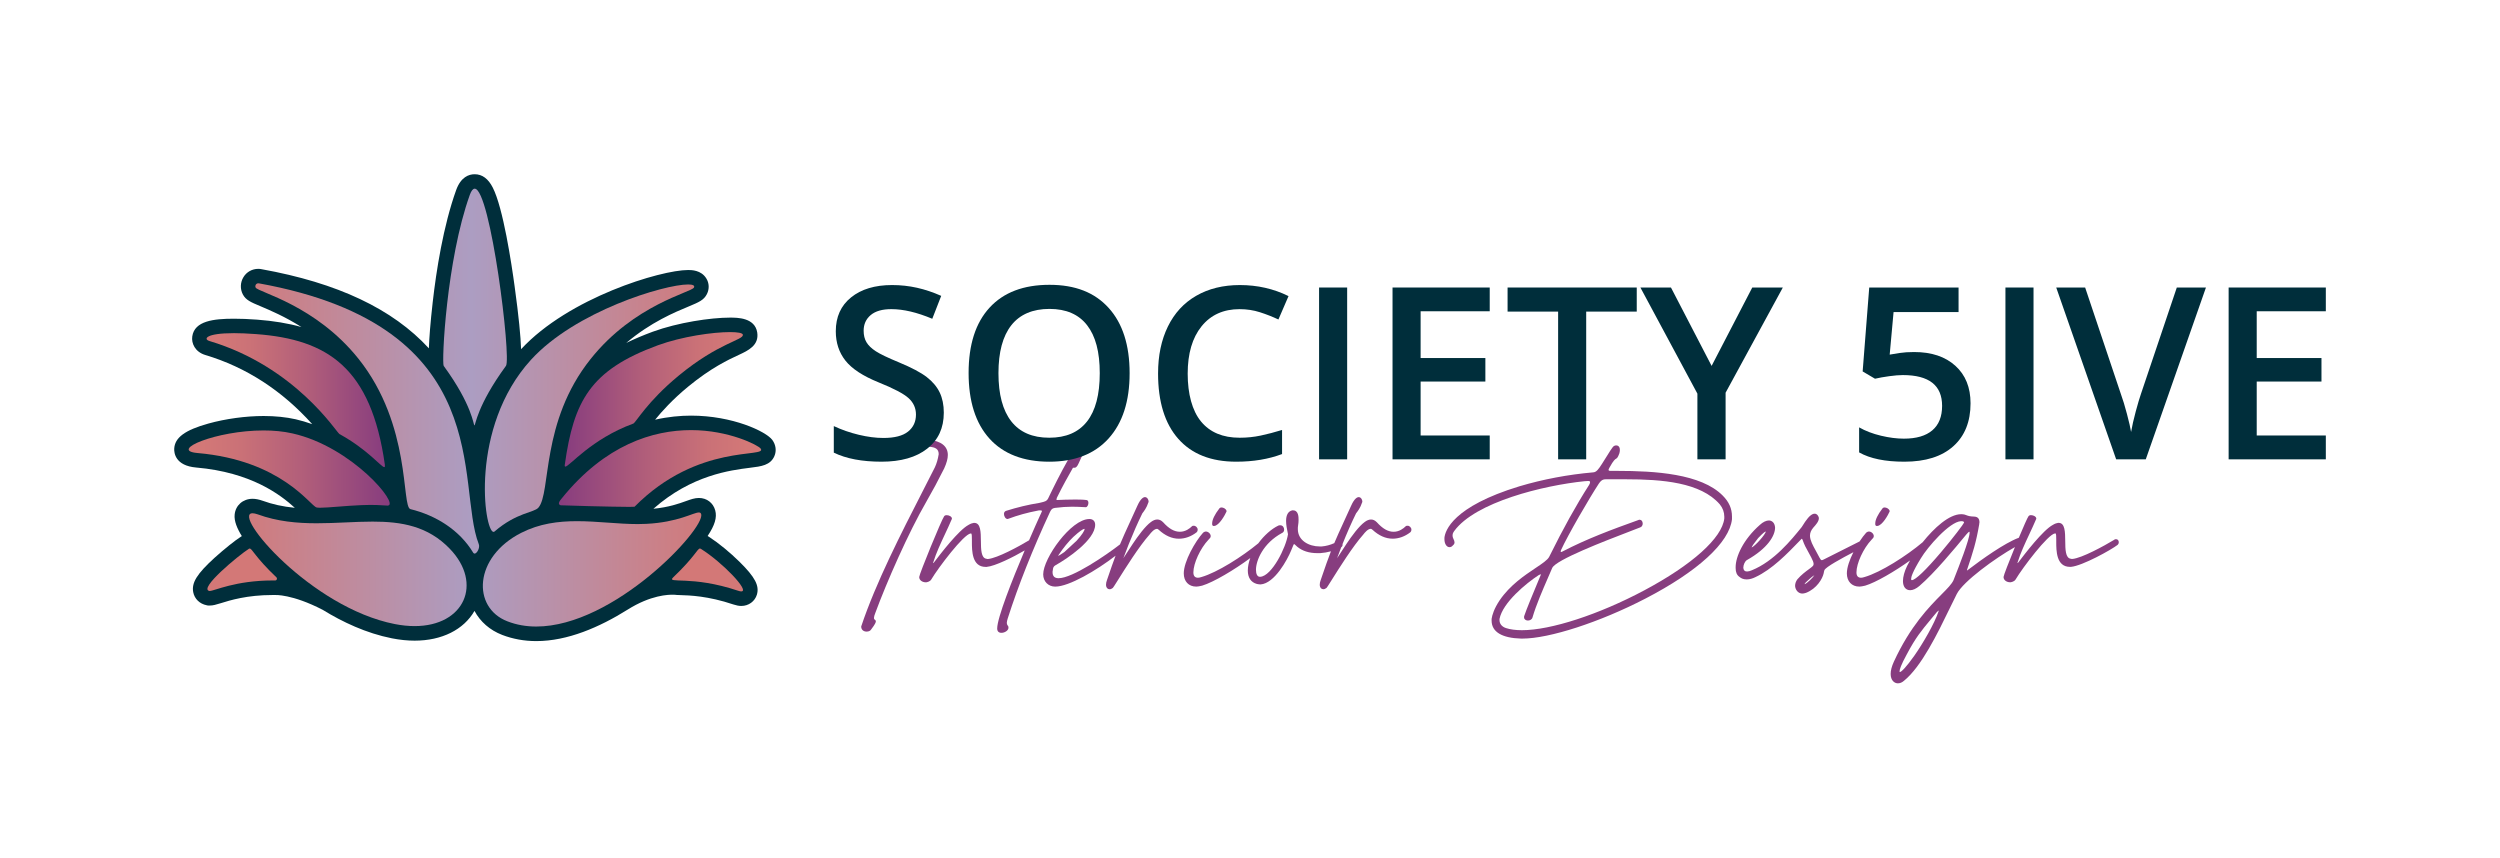 <?xml version="1.0" encoding="UTF-8"?>
<svg id="Layer_1" data-name="Layer 1" xmlns="http://www.w3.org/2000/svg" xmlns:xlink="http://www.w3.org/1999/xlink" viewBox="0 0 2126.74 729.5">
  <defs>
    <style>
      .cls-1 {
        fill: url(#linear-gradient-2);
      }

      .cls-2 {
        fill: url(#New_Gradient_Swatch-4);
      }

      .cls-3 {
        fill: #002e3b;
      }

      .cls-4 {
        fill: url(#New_Gradient_Swatch-5);
      }

      .cls-5 {
        fill: url(#linear-gradient-4);
      }

      .cls-6 {
        fill: url(#New_Gradient_Swatch-2);
      }

      .cls-7 {
        fill: url(#linear-gradient-3);
      }

      .cls-8 {
        fill: #d37877;
      }

      .cls-9 {
        fill: url(#New_Gradient_Swatch);
      }

      .cls-10 {
        fill: #873d7f;
      }

      .cls-11 {
        fill: url(#New_Gradient_Swatch-3);
      }

      .cls-12 {
        fill: #002e3b;
      }

      .cls-13 {
        fill: url(#linear-gradient);
      }
    </style>
    <linearGradient id="linear-gradient" x1="175.75" y1="340.4" x2="327.46" y2="340.4" gradientUnits="userSpaceOnUse">
      <stop offset=".07" stop-color="#d37877"/>
      <stop offset=".26" stop-color="#ca7177"/>
      <stop offset=".57" stop-color="#b15e7a"/>
      <stop offset=".97" stop-color="#8a3f7e"/>
      <stop offset="1" stop-color="#873d7f"/>
    </linearGradient>
    <linearGradient id="linear-gradient-2" x1="160.52" y1="399.07" x2="331.54" y2="399.07" xlink:href="#linear-gradient"/>
    <linearGradient id="linear-gradient-3" x1="475.46" y1="398.55" x2="647.53" y2="398.55" gradientUnits="userSpaceOnUse">
      <stop offset="0" stop-color="#873d7f"/>
      <stop offset=".03" stop-color="#8a3f7e"/>
      <stop offset=".43" stop-color="#b15e7a"/>
      <stop offset=".74" stop-color="#ca7177"/>
      <stop offset=".93" stop-color="#d37877"/>
    </linearGradient>
    <linearGradient id="linear-gradient-4" x1="480.4" y1="339.72" x2="631.97" y2="339.72" xlink:href="#linear-gradient-3"/>
    <linearGradient id="New_Gradient_Swatch" data-name="New Gradient Swatch" x1="194.81" y1="484.47" x2="607.25" y2="484.47" gradientUnits="userSpaceOnUse">
      <stop offset="0" stop-color="#d37877"/>
      <stop offset=".5" stop-color="#ac9dc2"/>
      <stop offset="1" stop-color="#d37877"/>
    </linearGradient>
    <linearGradient id="New_Gradient_Swatch-2" data-name="New Gradient Swatch" x1="194.81" y1="347.25" x2="607.25" y2="347.25" xlink:href="#New_Gradient_Swatch"/>
    <linearGradient id="New_Gradient_Swatch-3" data-name="New Gradient Swatch" x1="194.81" y1="261.2" x2="607.25" y2="261.2" xlink:href="#New_Gradient_Swatch"/>
    <linearGradient id="New_Gradient_Swatch-4" data-name="New Gradient Swatch" x1="194.81" y1="355.98" x2="607.25" y2="355.98" xlink:href="#New_Gradient_Swatch"/>
    <linearGradient id="New_Gradient_Swatch-5" data-name="New Gradient Swatch" x1="194.81" y1="484.63" x2="607.25" y2="484.63" xlink:href="#New_Gradient_Swatch"/>
  </defs>
  <g>
    <g>
      <path class="cls-10" d="M744.35,527.32c-.45-.34-.87-.66-.87-1.66,0-.93.38-2.31,1.2-4.37,9.65-26.18,28.12-68.2,43.37-94.51,5.04-8.72,10.14-18.23,15.17-28.29,2.09-4.6,3.1-8.33,3.1-11.43,0-7.38-5.73-11.96-16.1-12.88-1.26-.21-2.73-.21-4.16-.21-6.81,0-14.84,1.24-22.62,3.5-3.46.96-5.21,2.39-5.21,4.27,0,1.01.74,1.96,1.93,2.43,2.25.61,4.12,1.03,5.63,1.24h1.03c3.02,0,3.95-1.38,4.7-2.49.14-.22.29-.43.44-.63,6.43-1.6,11.79-2.42,15.94-2.42.52,0,1.04.06,1.55.11.46.05.89.09,1.26.09h.02c4.7.43,7.83,1.67,7.83,6.3-.67,4.25-1.76,8-3.24,11.14-3.34,6.64-6.96,13.7-10.79,21.18-17.62,34.39-39.55,77.2-51.88,114.19l-.02.12c0,2.42,1.55,4.06,4.09,4.29h.61c1.28,0,2.9-.43,3.59-1.59,3.47-4.56,4.17-6.14,4.17-7.2,0-.62-.41-.93-.77-1.2Z"/>
      <path class="cls-10" d="M856.51,529.75c0-1.01.3-2.03.64-3.22l.16-.55c8.98-28.05,21.09-58.55,36-90.62l.08-.14c.96-1.73,1.53-2.77,3.92-3.14,5.58-.7,10.25-1.02,14.69-1.02,3.69,0,7.19.18,10.88.38l.79.03c1.37,0,2.24-2.18,2.24-3.67s-.72-2.44-1.78-2.44h0c-3.3-.41-6.79-.41-9.87-.41-5.6,0-10.71.21-14.95.41-.62,0-.62-.26-.62-.42,0-.34.2-.93.37-1.46,4.66-9.55,9.52-18.25,13.67-25.51.07-.06.14-.06.3-.06h1.02c1,0,2.13-.48,3.63-3.91,3.67-7.88,5.68-12.52,5.98-13.89v-.61c0-1.85-1.62-3.47-3.47-3.47-5.87,0-28.38,47.65-28.6,48.11-1.2,2.23-2.89,2.62-6.26,3.4l-1.23.29c-8.88,1.38-18.94,3.79-28.34,6.78-1.1.44-1.69,1.35-1.69,2.62,0,1.98,1.34,4.29,3.06,4.29.19,0,.35-.08.48-.14.05-.02.12-.06.13-.06l.14-.02c7.86-2.95,16.07-5.22,25.17-6.96.55-.18,1.12-.18,1.71-.18s1.65.08,1.65.61c0,.02-.04.09-.06.14-.05.1-.12.23-.14.38-.1.2-.19.44-.29.67-.1.25-.2.49-.3.7l-1.23,2.66c-1.84,4.01-5.13,11.38-8.98,20.32-9.01,5.41-26.97,15.15-34.89,15.89-.35,0-.93,0-1.26-.16l-.13-.04c-4.54-.57-4.62-8.01-4.69-15.2-.08-7.53-.16-15.31-5.59-15.31h-.48c-1.02.18-2.59.54-4.42,1.69-8.44,4.43-24.07,24.9-29.25,31.7-.38.77-.69.8-.85.8-.02-.05-.03-.12-.03-.22,0-.18,0-.32.18-.7,2.38-7.67,6.17-15.76,9.83-23.58,1.95-4.16,3.97-8.47,5.69-12.56.26-.3.26-.62.26-.83,0-1.58-2.35-2.85-4.29-2.85h-.41c-.85,0-1.53.35-1.95.98-2.18,2.9-21.17,49.21-21.17,51.62,0,2.81,2.8,4.49,5.52,4.49h.46c.89-.13,3.08-.6,4.18-2.24,6.25-10.48,27.74-38.74,33.64-39.31h.33c.7.13.7,2.66.7,5.33v1.84c0,7.44,0,21.28,11.66,21.28h.85c7.23-.63,22.73-8.37,32.41-14.03-10.66,25.17-23.41,57.33-23.41,66.45,0,2.37,1.31,3.67,3.67,3.67,2.67,0,5.92-1.98,5.92-4.29,0-.64,0-1.19-.5-1.68-.62-.78-.94-1.66-.94-2.62Z"/>
      <path class="cls-10" d="M1018.86,450.52c0-1.65-1.61-3.27-3.26-3.27-.64,0-1.2,0-1.71.53-1.72,1.72-5.32,4.59-10.16,4.59s-9.43-2.71-14.25-8.07c-1.64-1.64-3.18-2.37-5-2.37-1.69,0-3.59.76-5.35,2.12-4.93,3.55-11.12,12.04-15.45,18.53l-7.8,11.91c-.09.18-.18.32-.26.43,1.42-3.94,2.99-8,4.62-12.06.05-.09.08-.19.11-.27,3.59-8.97,7.53-17.95,11.39-25.82l.02-.05c.05-.08.16-.22.31-.41.95-1.22,3.45-4.44,4.78-8.73.25-.3.25-.62.25-1.02,0-1.5-1.19-3.67-3.06-3.67-1.2,0-3.64.96-6.5,7.4-2.36,5.22-4.36,9.58-6.1,13.38-3.72,8.12-6.26,13.65-8.66,19.45-11.79,9.15-40.41,28.76-52.23,28.76-3.45,0-5.13-1.68-5.13-5.13,0-.41,0-.96.2-1.6.21-2.07.42-3.29,2.46-4.4,9.34-5.15,33.57-21.34,33.57-34.33,0-3.07-1.83-4.9-4.9-4.9-15.62,0-39.3,33.42-39.3,47.08,0,6.04,4.3,10.43,10.23,10.43,11.65,0,35.08-13.7,51.33-26.3-2,5.36-4.25,11.77-7.27,20.64-.57,1.52-.85,2.83-.85,4.03,0,2.66,1.59,3.88,3.06,3.88.84,0,1.7-.35,2.71-1.11.31-.25,1.3-1.81,4.29-6.58,6.34-10.11,18.14-28.93,26.9-38.74,1.39-1.85,4.07-4.96,6.43-4.96.16,0,.71.05,1.37.71,5.5,5.1,11.31,7.68,17.26,7.68,5.22,0,10.41-1.87,15.02-5.44.65-.65.93-1.35.93-2.33ZM922.44,449.9c.19,0,.21.02.21.22,0,1.25-2.12,4.82-6.83,9.94l-10.4,9.59c-.14.08-.4.26-.89.6-1.01.7-3.66,2.53-4.36,2.6.07-.19.2-.44.28-.6,4.15-6.23,8.41-11.44,12.63-15.49,5.49-5.05,8.43-6.85,9.35-6.85Z"/>
      <path class="cls-10" d="M1032.4,447.44h.43c4.41-.23,9.45-9.79,10.35-11.85.26-.31.26-.63.25-.93-.48-1.93-2.79-2.96-4.28-2.96-.85,0-1.53.35-1.95.97-3.82,4.92-6.02,9.49-6.02,12.53v.82c0,.88.63,1.42,1.22,1.42Z"/>
      <path class="cls-10" d="M1197.42,447.26c-.64,0-1.2,0-1.71.53-1.72,1.72-5.32,4.59-10.16,4.59s-9.43-2.71-14.25-8.07c-1.64-1.64-3.18-2.37-5-2.37-1.69,0-3.59.76-5.35,2.12-4.93,3.55-11.12,12.04-15.45,18.53l-7.8,11.91c-.09.18-.18.32-.26.43,1.12-3.09,2.31-6.26,3.56-9.44.65-.33,1.13-1.13,1.13-2.07,0-.16-.06-.34-.08-.51,3.62-9.07,7.61-18.17,11.52-26.13l.02-.05c.05-.08.16-.22.31-.41.95-1.22,3.45-4.44,4.78-8.73.25-.3.25-.62.25-1.02,0-1.5-1.19-3.67-3.06-3.67-1.2,0-3.64.96-6.5,7.4-2.36,5.22-4.36,9.58-6.1,13.38-3.48,7.6-5.93,12.94-8.2,18.36-3.38,1.54-6.97,2.51-10.73,2.83h-1.63c-9.27,0-18.64-5.06-18.64-14.75,0-1.03,0-2.01.2-3.01.28-1.67.42-3.23.42-4.77,0-2.45,0-8.18-4.7-8.18h-.7c-3.42.77-5.22,3.88-5.22,9,0,3.39.76,7.06,1.37,10.01l.26,1.27c-1.62,11.3-13.77,35.62-23.55,36.23h-.41c-2.06,0-3.29-2.22-3.29-5.95,0-7.79,5.94-22.57,22.27-31.36,1.06-.42,1.69-1.48,1.69-2.83,0-1.78-1.14-3.67-3.27-3.67h-.21c-.43,0-.91,0-1.4.24-5.94,2.83-12.2,8.43-17.1,15.11-13.74,11.34-34.89,24.8-48.37,28.68-1.18.39-2.18.59-2.95.59-2.58,0-3.9-1.52-3.9-4.52,0-7.72,5.86-20.44,12.79-27.77,1.26-1.26,1.95-1.95,1.95-3.14,0-1.92-2.06-3.88-4.09-3.88-.95,0-1.65.47-2.27.89l-.07.06c-6.72,7.35-16.49,24.51-16.49,34.66,0,6.83,4.18,11.25,10.64,11.25,1.3,0,2.78-.33,4.35-.68l.68-.15c9.46-2.81,27.49-13.48,40.9-23.46-1.29,3.56-2.09,7.15-2.09,10.58,0,6.08,2.65,10.04,7.69,11.45,1.02.2,2.08.41,3.17.41h0c11.91-.88,22.76-21.01,25.93-28.7.53-1.25.95-2.28,1.28-3.1.56-1.39,1.01-2.49,1.21-2.59.27,0,.85.54,1.52,1.17.36.35.79.75,1.3,1.19,4.35,3.59,10.08,5.41,17.04,5.41h2.48c3.09-.21,6.17-.75,9.11-1.56-2.37,6.11-4.94,13.35-8.68,24.35-.57,1.52-.85,2.83-.85,4.03,0,2.66,1.59,3.88,3.06,3.88.84,0,1.7-.35,2.71-1.11.31-.25,1.3-1.81,4.29-6.58,6.34-10.11,18.14-28.93,26.9-38.74,1.39-1.85,4.07-4.96,6.43-4.96.16,0,.71.05,1.37.71,5.5,5.1,11.31,7.68,17.26,7.68,5.22,0,10.41-1.87,15.02-5.44.65-.65.93-1.35.93-2.33,0-1.65-1.61-3.27-3.26-3.27Z"/>
      <path class="cls-10" d="M1375.75,400.58h-5.12c-1.61,0-2.23-.08-2.26-.97.2-.59.4-1.16.97-2.12,3.34-6.03,4.6-6.76,5.43-7.25.92-.54,1.46-.98,2.8-4.53.21-.82.42-1.67.42-2.33v-.82c0-2.71-1.65-3.67-3.06-3.67-1.32,0-2.4.61-3.18,1.78-1.05,1.29-2.68,3.92-4.56,6.97-1.44,2.33-3.07,4.98-4.68,7.4-2.65,4.08-4.41,6.59-7.07,6.78-21.53,1.88-42.7,5.88-62.93,11.89-56.77,17.27-63.14,37.84-63.74,43.78v1.23c0,3.85,1.84,6.75,4.29,6.75,1.17,0,2.09-.49,2.9-1.51.84-.63,1.39-1.56,1.39-2.37v-.21c0-.94-.37-1.75-.77-2.61-.43-.93-.87-1.89-.87-3.12v-.61c0-.41.13-1.53,1.36-3.25,17.94-24.69,76.13-38.89,110.84-42.42.41,0,.89-.05,1.41-.09.56-.05,1.14-.11,1.66-.11,1.65,0,1.65.58,1.65.83v.41c0,.36-.2,1.11-.75,2.04-11.15,17.45-21.96,36.91-34,61.24-1.39,2.71-5.95,5.75-11.72,9.61-9.13,6.11-21.64,14.47-30.43,27.4-4.75,7.12-6.33,12.48-6.83,15.78v1.43c0,9.58,8.7,14.89,25.17,15.34h1.02c22.89,0,65.86-13.96,104.49-33.95,44.72-23.14,71.62-47.75,73.81-67.58v-2.25c0-6.81-2.51-12.5-7.89-17.89-18.42-18.61-57.64-21-89.75-21ZM1310.48,489.68c-.6,1.45-1.45,3.49-2.44,5.87-3.86,9.25-9.7,23.23-11.49,28.76l-.02.94c0,1.72,1.68,2.65,3.27,2.65s3.39-.87,3.86-2.54c3.22-10.94,8.54-23.16,13.23-33.93,1.25-2.88,2.45-5.63,3.54-8.2,2.88-6.93,45.14-23.13,65.45-30.92,3.88-1.49,7.23-2.77,9.44-3.66,1.5-.5,1.92-1.81,2.12-2.83v-.41c0-1.95-1.07-3.27-2.66-3.27-.23,0-.7,0-1.02.26-23.04,8.26-43.78,15.97-64.3,26.63-.6.4-1.14.55-1.42.55-.21,0-.42-.05-.45-.43.02-.03.06-.06.12-.12l.12-.12v-.69c5.95-13.11,24.3-44.62,32.27-56.78,1.53-2.29,3.04-3.71,5.81-3.71h17.4c30.3,0,63.47,2.54,79.74,21.35,2.48,3.06,3.8,6.65,3.8,10.39v1.59c-1.84,16.58-27.33,39.46-68.19,61.21-38.62,20.56-79.44,33.84-103.99,33.84-5.32,0-10.02-.63-13.59-1.82-3.47-1.16-5.46-3.63-5.46-6.79v-.95c2.71-14.02,22.89-30.47,33.18-37.2.68-.34,1.52-.76,1.84-.76.19,0,.21.02.21.21,0,.13-.24.6-.38.87Z"/>
      <path class="cls-10" d="M1596.5,447.44h.43c4.41-.23,9.45-9.79,10.35-11.85.26-.31.26-.63.25-.93-.48-1.93-2.79-2.96-4.28-2.96-.85,0-1.53.35-1.95.97-3.82,4.92-6.02,9.49-6.02,12.53v.82c0,.88.63,1.42,1.22,1.42Z"/>
      <path class="cls-10" d="M1800.22,458.72h-.41c-.23,0-.78,0-1.23.47-8.77,5.31-27.51,15.56-35.62,16.32-.37,0-.93,0-1.26-.16l-.13-.04c-4.54-.57-4.62-8.01-4.69-15.2-.08-7.53-.16-15.31-5.59-15.31h-.48c-1.02.18-2.59.54-4.42,1.69-8.45,4.43-24.06,24.91-29.23,31.7-.39.77-.7.8-.85.8-.02-.05-.03-.12-.03-.22,0-.18,0-.32.19-.7,2.38-7.67,6.16-15.75,9.82-23.56,1.95-4.17,3.97-8.48,5.7-12.57.26-.3.26-.62.26-.84,0-1.54-2.36-2.85-4.29-2.85h-.41c-.85,0-1.53.35-1.96.98-.86,1.14-4.31,8.99-8.18,18.23-12.18,4.5-31.74,18.58-42.71,26.92-.2.13-.4.29-.6.44-.26.21-.66.51-.83.51h0c0-.18,0-.52.16-.85l.02-.05c4.91-14.53,7.6-22.83,10.26-38.41v-.35s.21-1.29.21-1.29c0-3.09-1.39-4.7-4.28-4.9-4.06-.11-5.47-.67-6.72-1.16-1.03-.41-1.99-.79-4.15-.89h-.41c-10.32,0-23.07,11.77-32.78,23.88-13.69,11.52-35.61,25.59-49.45,29.58-1.18.39-2.18.59-2.95.59-2.58,0-3.9-1.52-3.9-4.52,0-7.72,5.86-20.44,12.79-27.77,1.26-1.26,1.95-1.95,1.95-3.14,0-1.92-2.06-3.88-4.09-3.88-.95,0-1.65.47-2.27.89l-.07.06c-1.76,1.92-3.72,4.54-5.67,7.5l-30.1,15.15c-.68.34-1.52.76-1.83.76h-.21c-.71,0-1.04-.54-1.99-2.24l-.11-.2c-.93-1.85-1.9-3.62-2.85-5.33-2.66-4.81-4.95-8.96-5.1-12.92,0-2.48.86-4.61,2.76-6.9l.23-.26c1.93-2.14,4.58-5.08,4.58-7.79,0-.83-.36-1.71-1.14-2.74-.53-.53-1.27-1.14-2.33-1.14h-.21c-3.76,0-7.82,6.46-9.99,9.93-.43.68-.76,1.22-.96,1.48-8.75,10.84-23.4,29-42.43,36.73-1.46.63-2.82.99-3.73.99h-.61c-1.7,0-2.65-1.02-2.88-3.08,0-2.61,1.44-5.7,3.08-6.61,17.66-9.95,23.95-20.77,23.95-27.6-.21-3.59-2.11-5.88-5.11-6.11-2.42,0-5.21,1.35-7.84,3.79-14.23,12.53-20.6,27.07-20.6,35.92v.82c0,3.56,1.03,5.94,3.21,7.47,1.66,1.42,3.61,2.14,5.79,2.14h.82c2.01,0,4.53-.69,6.92-1.88,14.29-6.63,26.99-19.79,38.19-31.4.16-.16.32-.34.48-.51.27-.29.72-.78.88-.81.16,0,.36.38.65.96,1.51,4.37,2.98,6.97,4.68,9.98.86,1.51,1.75,3.08,2.71,5.02,1.32,2.46,2,4.32,2,5.54,0,.76-.2,1.26-.71,1.78-.64.71-1.84,1.59-3.36,2.71-2.72,1.99-6.44,4.73-9.76,8.58-1.26,1.68-1.93,3.61-1.93,5.59.21,3.07,2.3,6.29,5.93,6.51,1.04,0,2.09-.2,3.42-.64,9.12-3.6,13.96-11.94,14.99-16.68.09-.52.35-2.09.6-2.58,1.08-2.69,14.69-10.11,24.65-15.29-3.19,6.37-5.55,13.03-5.55,18.01,0,6.83,4.18,11.25,10.64,11.25,1.3,0,2.78-.33,4.35-.68l.68-.15c8.8-2.61,25.04-12.05,38.06-21.39-.98,1.7-1.85,3.29-2.49,4.66-2.31,4.79-3.52,9.24-3.52,12.86,0,4.79,2.35,7.77,6.13,7.77,2.36,0,5.07-1.24,7.83-3.58,12.79-10.94,29.81-31.55,39.96-43.85,1.03-1.17,2.08-2.32,2.56-2.32.13,0,.22.33.22.83,0,5.69-9.44,29.58-12.54,37.43-.83,2.11-1.12,2.85-1.14,2.94-1.51,3.35-5.16,7.04-10.23,12.15-10.53,10.64-26.45,26.72-40.54,57.25-1.84,4.1-2.7,7.4-2.7,10.4,0,5.48,3.18,7.97,6.13,7.97,1.83,0,3.52-.7,5.16-2.13,14.89-12.01,28.78-40.67,38.92-61.6,2.16-4.46,4.2-8.67,6.02-12.23,5.35-10.7,32.87-30.63,49.49-39.97-4.99,12.19-9.7,24.26-9.7,25.46,0,2.81,2.8,4.49,5.52,4.49h.47c.89-.13,3.08-.6,4.18-2.24,6.25-10.48,27.74-38.74,33.64-39.31h.33c.7.13.7,2.66.7,5.33v1.84c0,7.44,0,21.28,11.66,21.28h.85c9.7-.84,34.31-14.5,39.76-18.75.63-.63.93-1.32.93-2.13,0-1.58-.9-2.65-2.24-2.65ZM1670.84,444.54c-.27,1.01-9,12.7-19.76,25.39-12.71,14.99-21.71,23.6-24.68,23.6-.19,0-.62,0-.62-1.03,0-1.53,1.08-5.85,8.33-17.61,5.56-9.35,24.21-30.95,34.05-31.53h.41c1.03,0,2.26.22,2.27,1.19ZM1543.48,489.32c-1.09,1.92-6.47,7.19-8.37,7.65.12-.35.46-.93,1.05-1.52.6-.54,1.2-1.09,1.8-1.65,1.22-1.13,2.47-2.29,3.68-3.23.35-.23.67-.45.95-.65.34-.23.68-.46.89-.6ZM1490.07,465.78c.33-1.11,2.2-3.81,5.58-8.03,4.61-4.85,6.02-5.6,6.46-5.6h0c0,2.3-9.15,12.48-12.05,13.62ZM1649.34,519.31c0,.18,0,.31-.18.69-3.46,10.38-13.21,27.21-20.63,37.77-6.79,9.64-11.1,13.96-12.36,13.96-.17,0-.22-.39-.22-.62,0-1.51,1.09-5.29,6.3-14.76,7.44-14.03,12.43-20.03,19.98-29.11,1.59-1.91,3.29-3.95,5.13-6.21.49-.5,1.65-1.66,1.98-1.71Z"/>
    </g>
    <g>
      <path class="cls-12" d="M802.89,351.07c0,13-4.7,23.2-14.1,30.59-9.4,7.4-22.36,11.1-38.89,11.1s-30.06-2.56-40.59-7.7v-22.59c6.66,3.14,13.75,5.6,21.25,7.4,7.5,1.8,14.48,2.7,20.95,2.7,9.46,0,16.45-1.8,20.95-5.4,4.5-3.6,6.75-8.43,6.75-14.5,0-5.46-2.07-10.1-6.2-13.9-4.14-3.8-12.67-8.3-25.6-13.5-13.33-5.4-22.73-11.56-28.2-18.5-5.47-6.93-8.2-15.26-8.2-24.99,0-12.2,4.33-21.8,13-28.79,8.66-7,20.29-10.5,34.89-10.5s27.93,3.07,41.79,9.2l-7.6,19.49c-13-5.46-24.6-8.2-34.79-8.2-7.74,0-13.6,1.68-17.6,5.05-4,3.37-6,7.82-6,13.35,0,3.8.8,7.05,2.4,9.75,1.6,2.7,4.23,5.25,7.9,7.65,3.67,2.4,10.26,5.57,19.8,9.5,10.73,4.47,18.6,8.63,23.6,12.5,5,3.87,8.66,8.23,11,13.1,2.33,4.86,3.5,10.6,3.5,17.2Z"/>
      <path class="cls-12" d="M960.96,317.48c0,23.79-5.95,42.29-17.84,55.49-11.9,13.2-28.74,19.8-50.54,19.8s-39.01-6.55-50.84-19.65c-11.83-13.1-17.75-31.71-17.75-55.84s5.95-42.66,17.85-55.59c11.9-12.93,28.88-19.4,50.94-19.4s38.53,6.57,50.39,19.7c11.86,13.13,17.79,31.63,17.79,55.49ZM849.38,317.48c0,17.99,3.63,31.64,10.9,40.94,7.26,9.3,18.03,13.95,32.29,13.95s24.91-4.6,32.14-13.8c7.23-9.2,10.85-22.9,10.85-41.09s-3.58-31.53-10.75-40.79c-7.16-9.27-17.85-13.9-32.04-13.9s-25.14,4.63-32.44,13.9c-7.3,9.27-10.95,22.86-10.95,40.79Z"/>
      <path class="cls-12" d="M1054.55,262.99c-13.73,0-24.53,4.86-32.39,14.6-7.87,9.73-11.8,23.16-11.8,40.29s3.78,31.5,11.35,40.69c7.56,9.2,18.51,13.8,32.84,13.8,6.2,0,12.2-.61,17.99-1.85,5.8-1.23,11.83-2.82,18.1-4.75v20.49c-11.47,4.34-24.46,6.5-38.99,6.5-21.4,0-37.83-6.48-49.29-19.45-11.47-12.96-17.2-31.51-17.2-55.64,0-15.2,2.78-28.49,8.35-39.89,5.57-11.4,13.61-20.13,24.15-26.19,10.53-6.06,22.89-9.1,37.09-9.1,14.93,0,28.73,3.14,41.39,9.4l-8.6,19.9c-4.93-2.33-10.15-4.38-15.64-6.15-5.5-1.77-11.28-2.65-17.35-2.65Z"/>
      <path class="cls-12" d="M1122.13,390.76v-146.17h23.89v146.17h-23.89Z"/>
      <path class="cls-12" d="M1267.3,390.76h-82.68v-146.17h82.68v20.2h-58.79v39.79h55.09v20h-55.09v45.89h58.79v20.29Z"/>
      <path class="cls-12" d="M1349.38,390.76h-23.89v-125.68h-43v-20.49h109.88v20.49h-43v125.68Z"/>
      <path class="cls-12" d="M1456.06,311.28l34.59-66.69h26l-48.69,89.48v56.69h-23.99v-55.89l-48.49-90.28h26l34.59,66.69Z"/>
      <path class="cls-12" d="M1628.44,299.48c14.73,0,26.39,3.9,34.99,11.7,8.6,7.8,12.9,18.43,12.9,31.89,0,15.6-4.88,27.78-14.65,36.54-9.77,8.77-23.64,13.15-41.64,13.15-16.33,0-29.16-2.63-38.49-7.9v-21.3c5.4,3.07,11.59,5.43,18.59,7.1,7,1.67,13.5,2.5,19.5,2.5,10.6,0,18.66-2.37,24.2-7.1,5.53-4.73,8.3-11.66,8.3-20.8,0-17.46-11.13-26.19-33.39-26.19-3.14,0-7,.32-11.6.95-4.6.63-8.63,1.35-12.1,2.15l-10.5-6.2,5.6-71.39h75.99v20.9h-55.29l-3.3,36.19c2.33-.4,5.19-.87,8.55-1.4,3.37-.53,7.48-.8,12.35-.8Z"/>
      <path class="cls-12" d="M1706.02,390.76v-146.17h23.89v146.17h-23.89Z"/>
      <path class="cls-12" d="M1851.79,244.59h24.8l-51.19,146.17h-25.19l-50.99-146.17h24.6l30.49,90.88c1.6,4.34,3.3,9.92,5.1,16.75,1.8,6.83,2.97,11.91,3.5,15.25.87-5.06,2.2-10.93,4-17.6,1.8-6.66,3.27-11.6,4.4-14.8l30.49-90.48Z"/>
      <path class="cls-12" d="M1978.57,390.76h-82.68v-146.17h82.68v20.2h-58.79v39.79h55.09v20h-55.09v45.89h58.79v20.29Z"/>
    </g>
  </g>
  <g>
    <path class="cls-3" d="M658.81,387.93c-3.4,7.84-11.05,8.83-20.8,10-16.54,2.1-49.69,6.17-82.16,34.88,13.15-1.3,21.73-4.38,27.72-6.54,4.14-1.48,7.41-2.65,10.99-2.65,6.67,0,12.16,4.14,13.89,10.62,1.61,5.93-.37,12.59-6.48,21.73.37.19.68.37,1.05.62,8.21,5.31,18.09,13.4,26.36,21.61,12.96,12.84,16.73,20.06,14.51,27.65-1.73,5.74-7.04,9.63-13.27,9.63-2.04,0-4.2-.43-6.61-1.23-21.61-7.28-37.28-7.78-45.74-8.02-.99-.06-1.98-.06-3.02-.12,0,0-.06,0-.18-.06-.56,0-1.05-.06-1.61-.12-4.94-.19-19.88.31-39.51,12.65-23.95,15-51.17,26.79-77.72,26.79-10.25,0-20-1.79-29.01-5.25-10.56-4.07-18.7-11.3-23.58-20.43-9.14,15.93-27.72,25.31-50.93,25.31-6.11,0-12.65-.68-19.26-1.98-21.91-4.32-42.22-13.95-58.95-24.26-26.17-13.52-40.56-12.59-40.56-12.59h-2.04c-21.73,0-36.3,4.51-44.14,6.98-4.07,1.23-6.48,1.98-9.32,1.98h-1.48l-1.17-.25c-5.93-1.17-10.31-5.43-11.42-11.11-1.54-8.03,3.21-15.62,18.02-29.14,8.4-7.59,17.96-15.19,22.47-18.02.31-.19.56-.37.86-.56-4.07-6.54-6.67-12.9-6.11-18.27.74-7.9,7.04-13.46,15.25-13.46,2.59,0,5.43.56,8.58,1.67,8.33,3.02,17.16,5,27.35,5.99-12.35-11.23-37.1-30.19-83.89-34.26-17.9-1.54-18.83-12.59-18.7-15.93.43-9.51,9.14-15.93,29.07-21.48,14.63-4.07,31.79-6.42,46.98-6.42,9.88,0,19.07.93,27.28,2.78,4.69,1.11,9.38,2.47,14.07,4.14-25.8-28.7-56.3-48.46-90.99-58.83-8.77-2.65-11.91-10.06-11.05-15.8,1.91-13.21,18.21-15.06,35.49-15.06,5.8,0,12.41.25,19.69.8,13.89,1.05,26.42,3.09,37.72,6.3-14.01-8.89-26.73-14.26-34.88-17.72-8.27-3.46-12.41-5.19-15-10.06-2.41-4.57-2.22-10.19.49-14.63,2.65-4.44,7.41-7.1,12.59-7.1.86,0,1.79.06,2.65.25,64.88,11.67,111.73,33.83,142.53,67.35.31-8.83,1.23-21.36,3.27-39.32,3.02-26.54,8.95-64.69,19.94-95.31,4.01-11.11,10.8-13.46,15.74-13.46,6.42,0,11.61,3.83,15.43,11.42,8.77,17.1,15.93,64.51,18.58,84.08,3.58,25.93,5.12,42.53,5.49,53.33,40.49-43.77,118.77-67.35,142.1-67.35,2.72,0,11.05,0,15.43,7.1,2.53,4.01,2.72,9.01.56,13.33-2.59,5.19-6.91,6.98-15.49,10.56-11.61,4.81-32.47,13.46-53.15,31.05,6.79-3.33,14.26-6.48,22.59-9.57,21.48-7.84,49.26-11.98,65.68-11.98,6.3,0,21.11,0,23.15,12.59,1.73,11.05-7.84,15.49-15.56,19.07-8.83,4.07-23.7,10.99-43.4,27.22-13.33,10.99-22.22,20.99-27.9,27.96,11.11-2.53,21.48-3.46,30.56-3.46,35.37,0,63.77,13.46,69.14,20.68,3.02,4.14,3.7,9.26,1.79,13.7Z"/>
    <g>
      <path class="cls-13" d="M326.89,397.37c-2.59,0-14.2-15.06-38.15-28.15-2.41-1.3-37.28-57.22-110.62-79.14-5.19-1.54-3.4-6.67,20.93-6.67,5.19,0,11.36.25,18.77.8,60.99,4.51,97.9,28.58,109.57,111.05.19,1.42.06,2.1-.49,2.1Z"/>
      <path class="cls-1" d="M330.04,430.09h-.74c-2.35,0-6.54-.56-14.2-.56-2.16,0-4.69.06-7.53.18-13.7.56-28.4,2.22-35.19,2.22-1.42,0-2.47-.06-3.09-.25-5.49-1.48-29.82-40.12-101.36-46.3-24.44-2.16,15.99-19.2,56.3-19.2,8.4,0,16.79.74,24.57,2.53,50.86,11.42,91.11,60.56,81.24,61.36Z"/>
    </g>
    <g>
      <path class="cls-7" d="M539.79,431.08c-.12.06-1.67.12-4.26.12-14.01,0-58.33-1.23-58.7-1.36-2.84-1.05-.62-3.83.99-5.8,37.04-45.86,77.84-58.15,110.06-58.15s57.1,12.84,59.2,15.68c6.23,8.46-53.09-5.25-107.29,49.51Z"/>
      <path class="cls-5" d="M631.95,284.72c.74,4.63-20.37,6.61-54.57,34.82-26.85,22.1-36.48,40-38.64,40.8-35.86,13.15-54.45,36.61-57.78,36.61-.49,0-.68-.56-.49-1.67,7.59-53.95,21.48-80.43,79.14-101.54,20.62-7.53,46.85-11.23,61.42-11.23,6.54,0,10.68.74,10.93,2.22Z"/>
    </g>
    <g>
      <path class="cls-8" d="M234.11,493.8h-2.22c-31.67,0-49.69,8.95-53.46,8.95h-.31c-9.57-1.91,24.88-30.31,33.46-35.8.25-.19.56-.31.8-.31,2.22,0,4.32,6.98,22.78,24.51.99.99.31,2.65-1.05,2.65Z"/>
      <path class="cls-8" d="M630.6,503.12c-.62,0-1.54-.18-2.65-.56-39.82-13.4-61.36-5.56-55.25-11.42,18.58-17.72,20.56-24.51,22.72-24.51.31,0,.56.12.86.31,18.21,11.36,41.98,36.17,34.32,36.17Z"/>
      <path class="cls-9" d="M456.21,532.99c-8.4,0-16.67-1.36-24.57-4.44-30.19-11.61-28.83-54.69,11.85-75.31,15.43-7.84,31.42-9.88,47.35-9.88,17.47,0,34.94,2.47,51.73,2.47,2.47,0,4.88-.06,7.28-.19,27.16-1.36,40-9.69,44.69-9.69,1.05,0,1.67.43,1.98,1.48,3.33,12.53-74.2,95.56-140.31,95.56Z"/>
      <path class="cls-6" d="M590.35,244.59c-2.1,4.2-50.8,14.26-87.9,60.8-42.84,53.64-33.4,113.83-44.45,126.48-3.83,4.38-18.33,3.95-37.28,20.25-.25.25-.56.37-.86.37-7.96,0-20.74-88.71,31.85-146.42,37.66-41.3,113.34-64.08,133.71-64.08,3.89,0,5.8.86,4.94,2.59Z"/>
      <path class="cls-11" d="M430.41,311.26c-24.75,33.89-25.86,50.62-26.79,50.62s-1.61-16.98-26.17-50.62c-1.85-2.53,2.28-90.06,22.22-145.5,1.3-3.58,2.72-5.25,4.14-5.25,13.46,0,31.3,144.32,26.61,150.74Z"/>
      <path class="cls-2" d="M403.74,470.96c-.43,0-.8-.25-1.17-.74-11.61-19.26-31.54-31.73-53.4-37.1-7.84-1.91,1.05-71.24-44.2-127.9-36.54-45.74-85.37-56.61-87.47-60.56-.8-1.54.25-3.64,2.16-3.64h.49c204.02,36.85,167.29,171.48,187.16,221.92,1.17,2.96-1.54,8.02-3.58,8.02Z"/>
      <path class="cls-4" d="M352.69,532.62c-5.25,0-10.86-.56-16.85-1.73-71.54-14.07-139.14-94.26-120.99-94.26,1.11,0,2.59.31,4.38.93,16.73,6.11,33.64,7.59,50.25,7.59s32.22-1.42,47.47-1.42c24.51,0,47.1,3.7,65.8,23.21,28.21,29.38,12.41,65.68-30.06,65.68Z"/>
    </g>
  </g>
</svg>